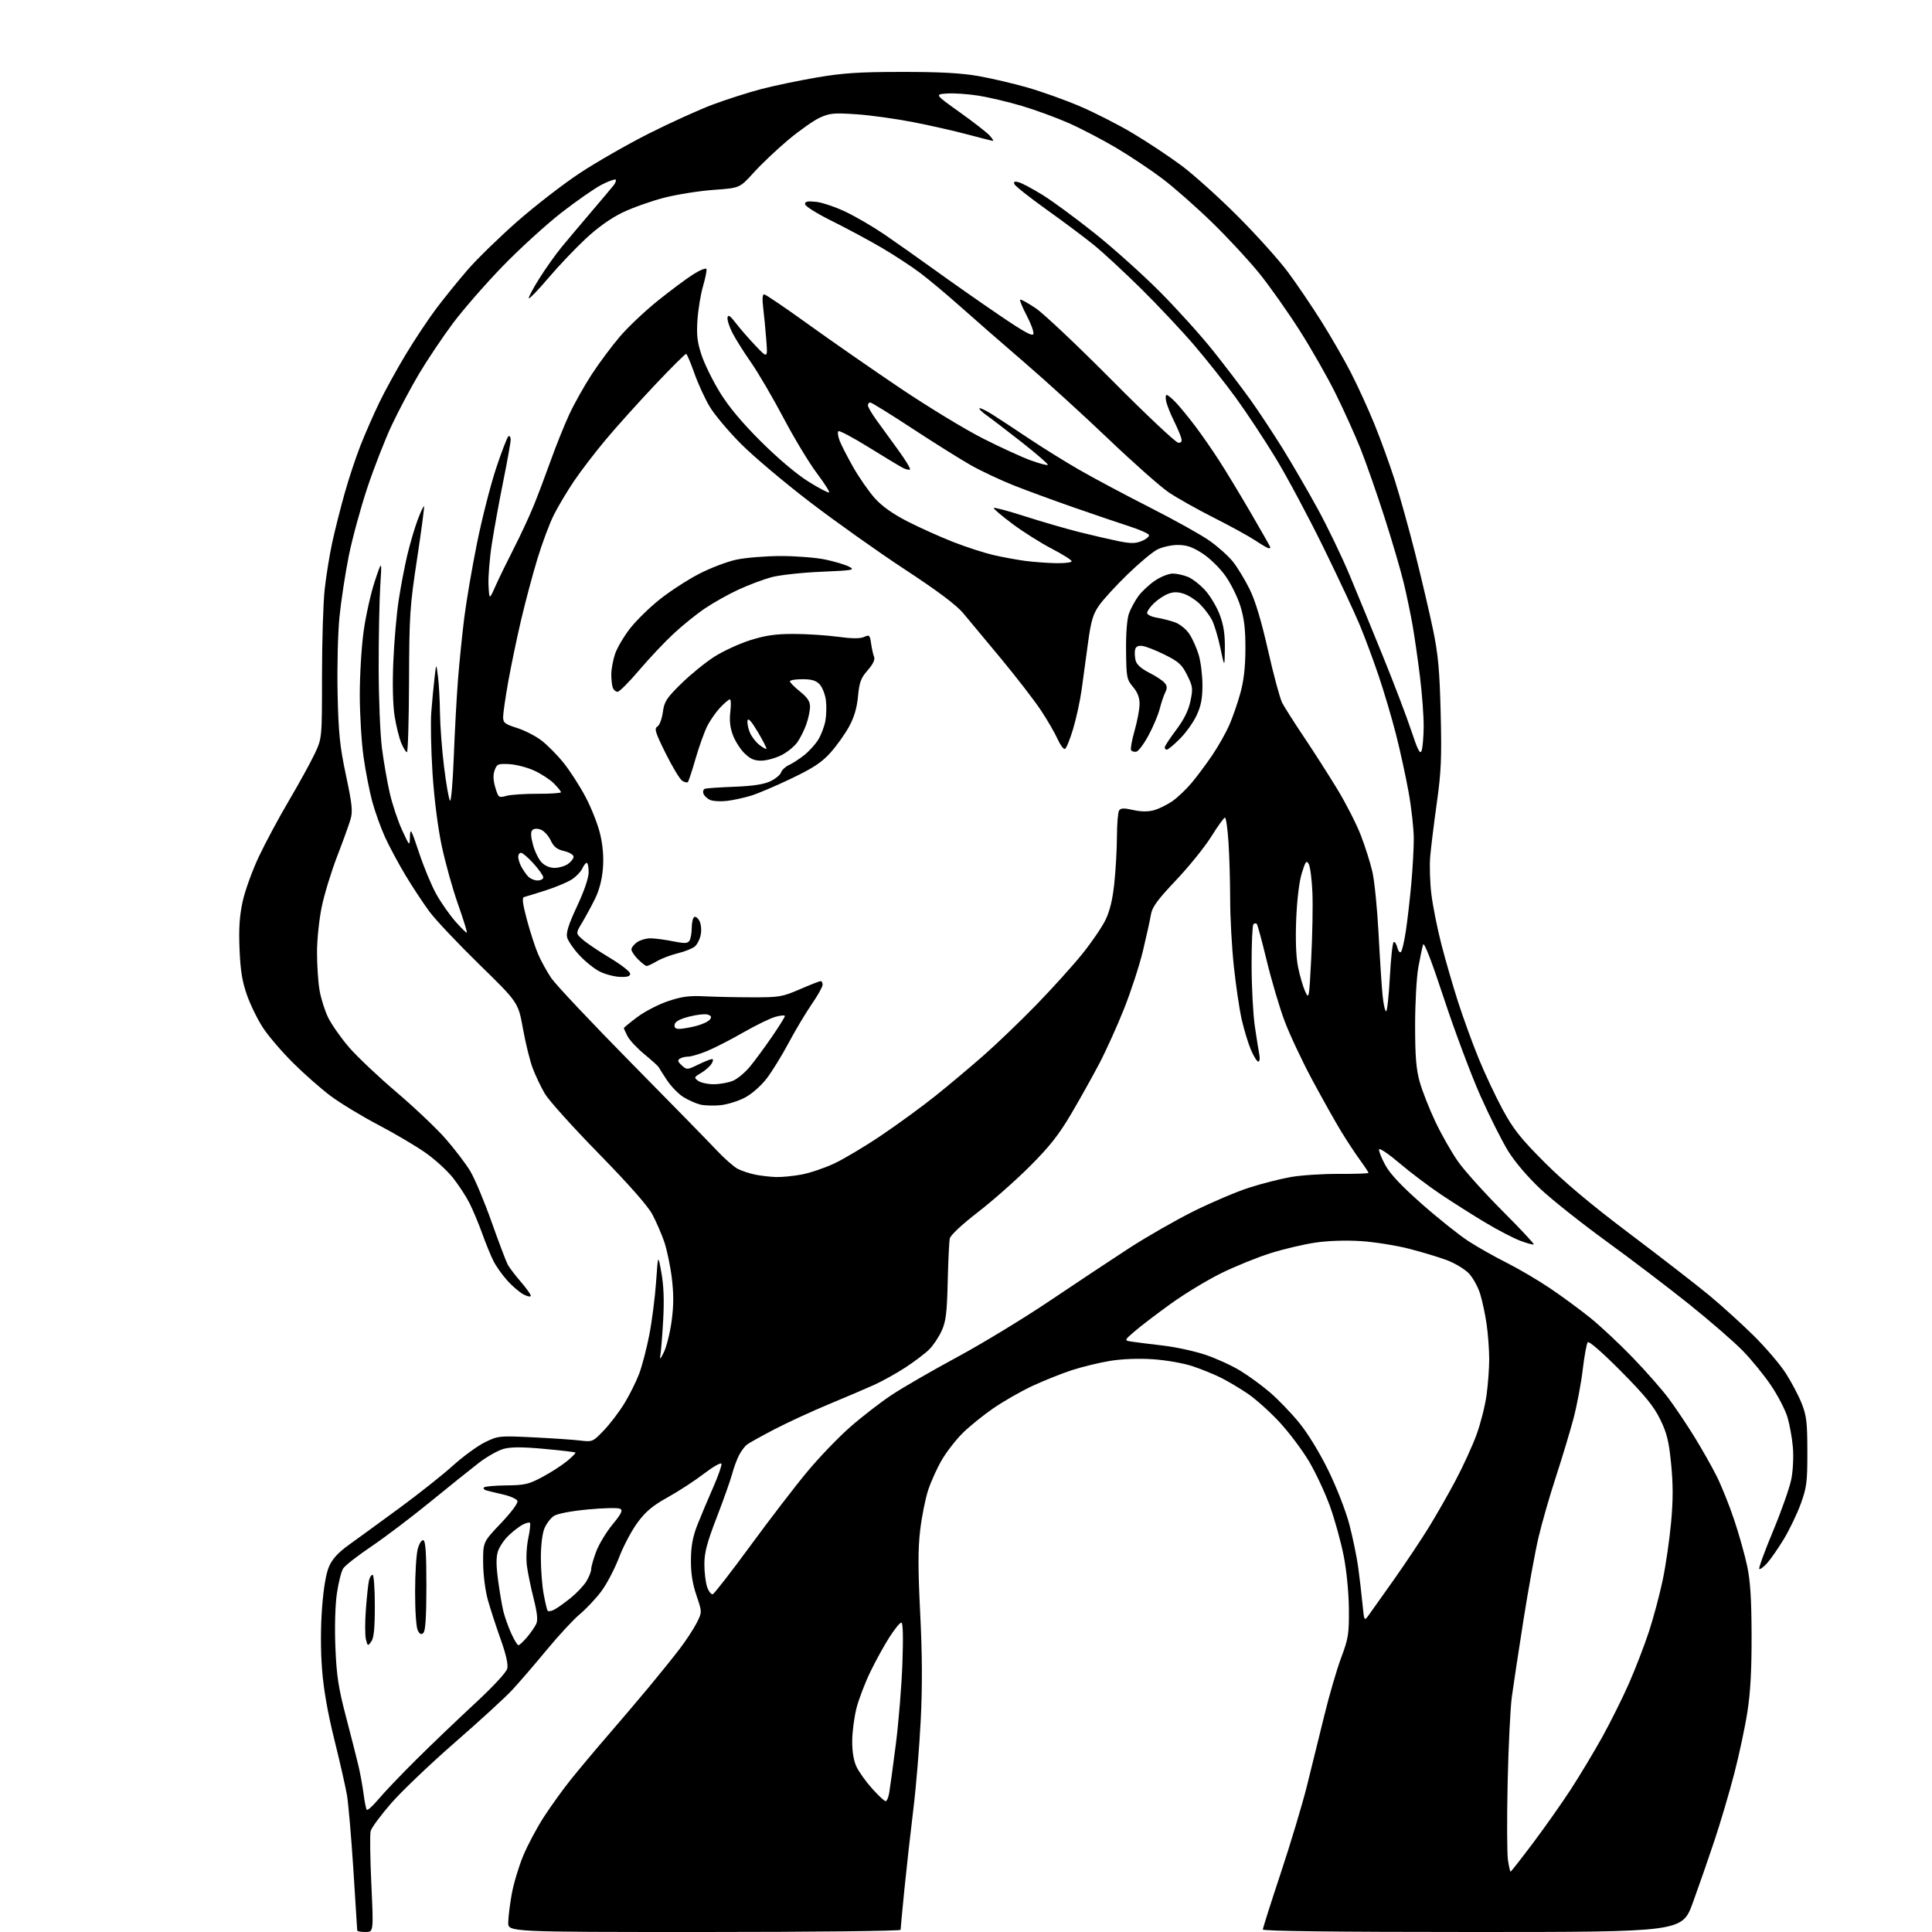 <?xml version="1.0" encoding="UTF-8" standalone="no"?>
<svg 
  version="1.1" 
  xmlns="http://www.w3.org/2000/svg" 
  xmlns:xlink="http://www.w3.org/1999/xlink" 
  xmlns:svg="http://www.w3.org/2000/svg"
  xmlns:rdf="http://www.w3.org/1999/02/22-rdf-syntax-ns#"
  xmlns:cc="http://creativecommons.org/ns#"
  xmlns:dc="http://purl.org/dc/elements/1.1/"
  viewBox="0 0 768 768"
  width="768"
  height="768"
>
<style>svg {background-color: white; }</style>"
<path stroke="none" fill="black" fill-rule="evenodd" d="M145.25,768.00C143.46,768.00 142.00,767.73 142.00,767.39C142.00,767.06 141.31,756.14 140.47,743.14C139.63,730.14 138.48,716.80 137.91,713.50C137.34,710.20 135.09,700.30 132.90,691.50C130.25,680.81 128.62,671.52 128.01,663.50C127.44,656.13 127.45,646.76 128.02,639.19C128.64,631.07 129.60,625.43 130.84,622.63C132.18,619.60 134.51,617.10 138.91,613.94C142.32,611.50 151.27,604.98 158.80,599.45C166.34,593.92 175.86,586.37 179.97,582.67C184.08,578.96 189.85,574.75 192.79,573.31C198.02,570.76 198.44,570.71 211.82,571.36C219.34,571.72 227.77,572.29 230.55,572.63C235.54,573.22 235.65,573.18 240.05,568.59C242.50,566.04 246.18,561.18 248.24,557.81C250.30,554.43 252.92,549.16 254.08,546.09C255.24,543.01 257.04,536.09 258.10,530.69C259.15,525.30 260.36,515.85 260.80,509.69C261.58,498.50 261.58,498.50 262.93,506.00C263.85,511.16 264.06,517.08 263.61,525.00C263.25,531.33 262.74,537.62 262.47,539.00C262.15,540.63 262.66,540.11 263.91,537.50C264.98,535.30 266.36,529.74 266.98,525.15C267.81,519.09 267.83,514.40 267.06,508.05C266.47,503.24 265.11,496.74 264.04,493.61C262.96,490.48 260.83,485.57 259.30,482.71C257.52,479.35 249.90,470.73 237.94,458.50C227.71,448.05 218.10,437.36 216.57,434.74C215.05,432.13 212.90,427.63 211.80,424.74C210.69,421.86 208.94,414.77 207.90,409.00C206.01,398.50 206.01,398.50 190.65,383.50C182.20,375.25 173.27,365.80 170.80,362.50C168.34,359.20 164.00,352.63 161.17,347.91C158.34,343.19 154.67,336.34 153.02,332.70C151.37,329.06 149.12,322.80 148.02,318.79C146.92,314.78 145.35,306.77 144.53,301.00C143.71,295.23 143.03,284.10 143.02,276.28C143.01,268.47 143.70,257.03 144.56,250.87C145.42,244.70 147.41,235.80 148.98,231.08C151.83,222.50 151.83,222.50 151.16,233.00C150.80,238.78 150.51,253.40 150.53,265.50C150.54,277.60 151.13,292.00 151.84,297.50C152.55,303.00 153.97,311.10 154.99,315.50C156.02,319.90 158.20,326.43 159.85,330.00C162.85,336.50 162.85,336.50 162.97,332.50C163.08,328.93 163.47,329.62 166.57,338.94C168.47,344.68 171.57,352.11 173.44,355.45C175.31,358.80 178.73,363.68 181.04,366.31C183.35,368.94 185.40,370.93 185.59,370.75C185.78,370.56 184.17,365.42 182.03,359.33C179.88,353.24 176.98,342.80 175.57,336.14C174.02,328.80 172.59,317.43 171.93,307.27C171.34,298.04 171.12,287.12 171.45,283.00C171.77,278.88 172.35,272.80 172.73,269.50C173.41,263.50 173.41,263.50 174.11,269.00C174.49,272.02 174.85,278.56 174.90,283.53C174.96,288.50 175.69,298.17 176.54,305.02C177.39,311.88 178.45,317.85 178.89,318.29C179.33,318.73 180.01,310.86 180.39,300.80C180.77,290.73 181.53,276.88 182.07,270.00C182.61,263.12 183.73,252.10 184.56,245.50C185.39,238.90 187.66,225.62 189.60,216.00C191.54,206.38 194.95,192.98 197.18,186.23C199.42,179.49 201.64,173.72 202.12,173.42C202.61,173.13 203.00,173.74 203.00,174.78C203.00,175.83 201.69,183.17 200.09,191.09C198.49,199.02 196.44,210.25 195.54,216.06C194.63,221.87 194.03,229.30 194.19,232.56C194.50,238.50 194.50,238.50 196.95,233.00C198.29,229.97 201.58,223.22 204.25,218.00C206.92,212.78 210.48,205.12 212.15,201.00C213.83,196.88 216.88,188.78 218.95,183.00C221.02,177.22 224.31,169.02 226.28,164.76C228.25,160.50 232.29,153.30 235.26,148.76C238.23,144.22 243.28,137.45 246.48,133.72C249.68,129.98 256.41,123.62 261.44,119.58C266.47,115.53 272.81,110.81 275.53,109.08C278.25,107.36 280.63,106.40 280.82,106.95C281.00,107.51 280.40,110.56 279.47,113.73C278.54,116.90 277.55,122.92 277.26,127.10C276.84,133.21 277.16,135.96 278.89,141.18C280.08,144.75 283.38,151.45 286.23,156.08C289.73,161.77 295.01,168.07 302.57,175.59C309.33,182.31 316.76,188.58 321.40,191.47C325.63,194.10 329.30,196.03 329.58,195.75C329.86,195.47 327.62,191.97 324.61,187.97C321.60,183.96 315.66,174.12 311.43,166.09C307.19,158.07 301.37,148.12 298.49,144.00C295.61,139.88 292.27,134.55 291.07,132.17C289.87,129.80 289.03,127.10 289.20,126.18C289.44,124.95 290.30,125.54 292.51,128.44C294.16,130.60 297.68,134.65 300.34,137.44C305.18,142.50 305.18,142.50 304.60,135.00C304.28,130.88 303.73,125.14 303.37,122.25C302.96,118.91 303.09,117.00 303.75,117.00C304.31,117.00 312.22,122.37 321.33,128.94C330.44,135.50 346.91,146.94 357.93,154.36C368.95,161.77 383.72,170.75 390.74,174.30C397.76,177.85 406.32,181.78 409.77,183.02C413.22,184.27 416.27,185.07 416.53,184.80C416.80,184.54 412.17,180.52 406.26,175.87C400.34,171.23 394.01,166.38 392.19,165.10C390.37,163.83 389.09,162.57 389.35,162.32C389.60,162.06 391.77,163.08 394.16,164.57C396.54,166.06 403.05,170.33 408.61,174.06C414.18,177.79 423.40,183.53 429.11,186.81C434.83,190.10 447.42,196.81 457.09,201.72C466.77,206.63 477.40,212.56 480.72,214.89C484.05,217.22 488.24,220.96 490.05,223.21C491.86,225.46 494.86,230.40 496.73,234.18C499.02,238.83 501.40,246.76 504.09,258.64C506.27,268.30 508.79,277.63 509.68,279.36C510.57,281.08 514.47,287.23 518.35,293.00C522.23,298.77 528.20,308.12 531.64,313.77C535.07,319.42 539.26,327.64 540.95,332.04C542.65,336.43 544.71,342.95 545.54,346.52C546.37,350.09 547.48,361.22 548.01,371.25C548.53,381.29 549.25,392.31 549.60,395.75C549.95,399.19 550.58,402.00 551.00,402.00C551.42,402.00 552.08,395.92 552.48,388.50C552.88,381.07 553.56,374.77 554.00,374.50C554.43,374.23 555.08,375.20 555.45,376.65C555.81,378.10 556.48,378.89 556.92,378.39C557.37,377.90 558.24,374.12 558.86,370.00C559.48,365.88 560.44,357.55 560.99,351.50C561.55,345.45 562.00,337.32 562.00,333.42C562.00,329.53 561.08,321.21 559.95,314.92C558.82,308.64 556.55,298.25 554.91,291.84C553.27,285.42 550.20,275.07 548.10,268.84C546.00,262.60 542.60,253.45 540.54,248.50C538.49,243.55 531.96,229.60 526.03,217.50C520.10,205.40 511.58,189.46 507.09,182.08C502.60,174.70 495.47,163.90 491.23,158.08C486.99,152.26 479.51,142.82 474.61,137.11C469.71,131.39 460.25,121.34 453.61,114.77C446.96,108.21 438.59,100.45 435.01,97.53C431.43,94.61 422.91,88.23 416.08,83.36C409.25,78.48 403.46,73.89 403.21,73.14C402.88,72.14 403.38,71.97 405.13,72.50C406.43,72.89 410.65,75.15 414.50,77.53C418.35,79.91 427.57,86.69 435.00,92.61C442.43,98.52 454.13,109.02 461.02,115.93C467.90,122.84 477.50,133.49 482.35,139.59C487.20,145.68 493.84,154.41 497.11,158.98C500.37,163.55 506.17,172.33 509.99,178.48C513.80,184.63 520.10,195.48 523.97,202.58C527.84,209.69 533.45,221.35 536.44,228.50C539.43,235.65 545.44,250.28 549.79,261.00C554.15,271.73 559.20,284.99 561.01,290.48C563.55,298.13 564.49,299.99 565.09,298.48C565.51,297.39 565.89,293.11 565.93,288.97C565.97,284.83 565.31,275.83 564.46,268.97C563.61,262.11 562.29,252.90 561.51,248.50C560.74,244.10 559.17,236.57 558.02,231.76C556.87,226.95 553.44,215.25 550.40,205.76C547.36,196.27 543.07,184.00 540.88,178.50C538.69,173.00 534.22,163.10 530.95,156.50C527.69,149.90 521.19,138.51 516.52,131.20C511.85,123.88 504.69,113.75 500.62,108.70C496.54,103.64 488.10,94.53 481.86,88.46C475.61,82.38 466.76,74.58 462.19,71.11C457.62,67.65 449.33,62.11 443.76,58.81C438.20,55.51 429.65,51.05 424.75,48.89C419.86,46.74 411.50,43.68 406.18,42.10C400.85,40.52 393.12,38.69 389.00,38.03C384.88,37.38 379.26,36.99 376.52,37.17C371.54,37.50 371.54,37.50 381.52,44.63C387.01,48.55 392.36,52.71 393.40,53.88C394.45,55.05 395.05,56.00 394.73,56.00C394.41,56.00 389.95,54.87 384.82,53.50C379.69,52.12 369.88,49.89 363.00,48.55C356.12,47.21 345.97,45.80 340.44,45.43C331.58,44.82 329.84,44.98 325.94,46.75C323.50,47.85 317.82,51.85 313.31,55.63C308.81,59.41 302.64,65.25 299.60,68.62C294.07,74.74 294.07,74.74 283.78,75.47C278.13,75.87 269.31,77.26 264.20,78.55C259.08,79.85 251.60,82.50 247.57,84.43C242.78,86.74 237.65,90.38 232.74,94.97C228.61,98.82 221.97,105.82 217.98,110.52C213.99,115.22 210.51,118.84 210.24,118.57C209.97,118.30 211.81,114.80 214.33,110.79C216.85,106.78 220.84,101.15 223.20,98.28C225.57,95.41 230.88,89.11 235.00,84.27C239.12,79.43 243.13,74.68 243.89,73.71C244.66,72.74 245.04,71.71 244.74,71.41C244.44,71.11 241.98,71.99 239.27,73.36C236.56,74.74 229.34,79.75 223.22,84.50C217.11,89.26 206.57,98.86 199.80,105.85C193.04,112.83 184.17,123.00 180.09,128.44C176.02,133.89 169.98,142.88 166.68,148.42C163.38,153.96 158.46,163.22 155.75,168.98C153.04,174.74 148.65,185.99 145.99,193.98C143.34,201.97 140.03,214.12 138.64,221.00C137.26,227.88 135.60,238.76 134.95,245.20C134.30,251.75 133.97,265.18 134.20,275.70C134.56,291.58 135.08,296.63 137.53,308.20C139.98,319.72 140.27,322.50 139.34,325.70C138.73,327.79 136.33,334.45 133.99,340.50C131.66,346.55 128.91,355.55 127.89,360.50C126.86,365.45 126.02,373.55 126.02,378.50C126.01,383.45 126.45,390.18 126.99,393.45C127.52,396.72 129.08,401.68 130.44,404.48C131.81,407.27 135.53,412.58 138.71,416.28C141.90,419.98 150.35,427.98 157.50,434.06C164.65,440.14 173.45,448.48 177.06,452.59C180.67,456.71 185.08,462.49 186.87,465.43C188.66,468.38 192.49,477.48 195.38,485.65C198.28,493.82 201.18,501.49 201.83,502.70C202.48,503.91 204.81,506.97 207.01,509.51C209.20,512.05 211.00,514.56 211.00,515.09C211.00,515.62 209.73,515.39 208.17,514.59C206.62,513.79 203.72,511.32 201.72,509.11C199.72,506.90 197.22,503.38 196.17,501.30C195.11,499.21 193.08,494.25 191.66,490.28C190.23,486.31 187.96,480.89 186.61,478.22C185.26,475.56 182.32,471.06 180.07,468.21C177.83,465.37 172.90,460.87 169.12,458.22C165.35,455.57 156.88,450.57 150.30,447.12C143.72,443.66 135.23,438.50 131.43,435.66C127.63,432.82 120.90,426.90 116.48,422.50C112.06,418.10 106.70,411.85 104.57,408.60C102.44,405.36 99.57,399.51 98.19,395.60C96.28,390.20 95.57,385.83 95.22,377.35C94.88,369.12 95.20,364.14 96.46,358.35C97.40,354.03 100.31,345.98 102.93,340.46C105.54,334.93 110.93,324.90 114.90,318.17C118.87,311.44 123.44,303.13 125.06,299.71C128.00,293.50 128.00,293.50 128.00,268.71C128.00,255.08 128.48,239.55 129.07,234.21C129.66,228.87 131.02,220.45 132.10,215.50C133.19,210.55 135.40,201.78 137.03,196.00C138.65,190.22 141.49,181.68 143.33,177.00C145.18,172.32 148.53,164.68 150.79,160.00C153.04,155.32 157.80,146.68 161.36,140.79C164.91,134.90 170.34,126.75 173.41,122.67C176.48,118.59 182.05,111.71 185.79,107.37C189.53,103.04 198.40,94.39 205.50,88.14C212.61,81.89 223.81,73.22 230.40,68.86C236.99,64.50 249.38,57.40 257.94,53.08C266.50,48.77 277.92,43.59 283.32,41.57C288.72,39.56 297.27,36.82 302.32,35.48C307.37,34.15 317.35,32.05 324.50,30.83C335.08,29.02 341.42,28.60 358.50,28.59C373.78,28.58 382.09,29.03 389.00,30.25C394.23,31.17 403.02,33.23 408.53,34.82C414.05,36.41 423.33,39.72 429.14,42.19C434.95,44.65 444.46,49.50 450.27,52.96C456.08,56.42 464.81,62.21 469.67,65.83C474.52,69.45 484.59,78.51 492.03,85.96C499.47,93.41 508.46,103.41 512.00,108.19C515.54,112.96 521.49,121.74 525.23,127.69C528.97,133.63 534.24,142.78 536.94,148.01C539.64,153.25 543.86,162.47 546.32,168.51C548.78,174.56 552.42,184.59 554.42,190.81C556.42,197.04 560.11,210.30 562.63,220.29C565.14,230.28 568.32,243.87 569.69,250.48C571.70,260.21 572.27,266.49 572.69,283.50C573.13,301.18 572.89,306.79 571.18,319.00C570.06,326.98 568.88,336.54 568.55,340.25C568.21,343.96 568.42,350.86 569.01,355.58C569.60,360.30 571.38,369.22 572.98,375.41C574.57,381.59 577.53,391.79 579.54,398.08C581.56,404.36 585.22,414.45 587.68,420.50C590.14,426.55 594.47,435.77 597.30,441.00C601.58,448.89 604.40,452.45 613.97,462.05C621.87,469.96 632.58,478.93 647.99,490.55C660.36,499.87 674.54,510.86 679.49,514.96C684.45,519.07 692.38,526.27 697.13,530.96C701.88,535.66 707.60,542.36 709.85,545.85C712.10,549.35 714.95,554.75 716.18,557.85C718.12,562.72 718.44,565.37 718.45,577.00C718.47,589.14 718.20,591.24 715.82,597.81C714.36,601.82 711.33,608.12 709.10,611.81C706.87,615.49 703.88,619.79 702.47,621.37C701.05,622.94 699.64,623.98 699.33,623.67C699.02,623.36 701.50,616.57 704.83,608.59C708.16,600.60 711.42,591.33 712.08,587.98C712.76,584.55 713.02,578.98 712.69,575.20C712.37,571.51 711.39,566.16 710.53,563.30C709.66,560.43 706.75,554.81 704.05,550.80C701.36,546.78 696.31,540.58 692.82,537.00C689.34,533.42 679.74,525.09 671.50,518.48C663.25,511.87 648.46,500.62 638.63,493.48C628.80,486.34 617.01,476.99 612.42,472.69C607.47,468.07 602.25,461.96 599.59,457.69C597.13,453.74 592.11,443.75 588.44,435.50C584.78,427.25 578.29,409.93 574.03,397.02C568.94,381.60 566.08,374.21 565.68,375.52C565.36,376.61 564.51,380.65 563.81,384.50C563.11,388.35 562.53,398.70 562.53,407.50C562.53,419.90 562.93,424.96 564.34,430.00C565.33,433.57 568.13,440.71 570.56,445.85C572.98,450.99 577.09,458.19 579.68,461.85C582.28,465.51 590.18,474.29 597.25,481.36C604.32,488.44 609.91,494.42 609.68,494.66C609.44,494.89 607.00,494.23 604.25,493.19C601.51,492.14 595.26,488.89 590.38,485.96C585.50,483.03 577.62,478.04 572.87,474.87C568.12,471.70 560.71,466.11 556.41,462.45C552.10,458.79 548.41,456.28 548.21,456.87C548.01,457.47 549.11,460.27 550.65,463.09C552.60,466.68 557.03,471.40 565.32,478.70C571.85,484.46 580.19,491.10 583.85,493.46C587.51,495.82 594.31,499.66 598.97,501.99C603.63,504.33 611.31,508.85 616.05,512.03C620.79,515.22 628.01,520.52 632.08,523.80C636.16,527.09 643.78,534.21 649.01,539.64C654.25,545.06 660.66,552.36 663.27,555.85C665.88,559.35 670.44,566.14 673.41,570.94C676.38,575.74 680.39,582.81 682.32,586.65C684.26,590.49 687.41,598.33 689.33,604.07C691.25,609.81 693.59,618.10 694.52,622.50C695.78,628.40 696.24,635.62 696.28,650.00C696.32,663.73 695.83,672.75 694.62,680.50C693.68,686.55 691.33,697.58 689.40,705.00C687.48,712.42 683.94,724.40 681.54,731.60C679.14,738.81 675.26,749.95 672.93,756.35C668.67,768.00 668.67,768.00 585.34,768.00C531.17,768.00 502.00,767.65 502.00,767.01C502.00,766.47 505.18,756.46 509.06,744.76C512.95,733.07 517.65,717.42 519.51,710.00C521.37,702.58 524.48,689.98 526.42,682.00C528.36,674.02 531.38,663.67 533.12,659.00C536.02,651.24 536.29,649.54 536.20,639.50C536.14,633.05 535.29,624.36 534.14,618.50C533.06,613.00 530.62,604.15 528.71,598.84C526.81,593.53 523.05,585.48 520.37,580.95C517.69,576.42 512.38,569.37 508.58,565.28C504.77,561.18 499.14,556.14 496.08,554.06C493.01,551.98 488.24,549.13 485.48,547.74C482.72,546.34 477.54,544.24 473.98,543.06C470.42,541.89 463.36,540.65 458.31,540.32C452.70,539.94 446.11,540.19 441.37,540.96C437.11,541.64 430.22,543.32 426.06,544.67C421.90,546.03 414.80,548.88 410.27,550.99C405.75,553.11 398.75,557.13 394.71,559.92C390.68,562.70 385.23,567.13 382.61,569.74C379.98,572.36 376.30,577.10 374.43,580.28C372.56,583.46 370.11,588.86 368.98,592.28C367.85,595.70 366.41,602.90 365.78,608.28C364.90,615.70 364.91,623.70 365.79,641.28C366.61,657.53 366.68,670.32 366.00,683.87C365.47,694.52 364.15,710.49 363.05,719.37C361.96,728.24 360.38,742.43 359.53,750.89C358.69,759.35 358.00,766.67 358.00,767.14C358.00,767.61 322.90,768.00 280.00,768.00C202.00,768.00 202.00,768.00 202.03,764.25C202.05,762.19 202.67,757.11 203.41,752.97C204.15,748.84 206.21,741.95 207.99,737.68C209.77,733.41 213.47,726.45 216.23,722.21C218.98,717.97 223.75,711.35 226.83,707.50C229.91,703.65 236.51,695.77 241.50,690.00C246.50,684.23 253.95,675.45 258.07,670.50C262.19,665.55 267.62,658.80 270.14,655.50C272.66,652.20 275.71,647.55 276.92,645.18C279.11,640.85 279.11,640.85 276.85,634.18C275.25,629.45 274.61,625.31 274.66,620.00C274.71,614.43 275.39,610.83 277.29,606.00C278.71,602.42 281.50,595.78 283.51,591.23C285.51,586.68 286.99,582.47 286.79,581.87C286.59,581.26 283.46,583.04 279.84,585.81C276.23,588.58 269.76,592.80 265.47,595.18C259.44,598.52 256.72,600.80 253.43,605.23C251.10,608.38 247.77,614.68 246.04,619.22C244.30,623.76 241.12,629.81 238.96,632.67C236.80,635.54 232.97,639.59 230.46,641.69C227.94,643.78 221.98,650.23 217.21,656.00C212.44,661.77 206.28,668.92 203.52,671.88C200.76,674.84 190.53,684.21 180.79,692.69C171.05,701.18 159.68,712.04 155.51,716.81C151.35,721.59 147.67,726.56 147.34,727.86C147.00,729.15 147.13,738.72 147.62,749.11C148.50,768.00 148.50,768.00 145.25,768.00zM600.48,744.00C600.68,744.00 604.65,738.94 609.30,732.75C613.96,726.56 620.70,717.00 624.29,711.50C627.87,706.00 633.53,696.59 636.87,690.59C640.20,684.59 645.02,674.91 647.58,669.09C650.13,663.27 653.70,654.00 655.51,648.50C657.31,643.00 659.77,633.77 660.97,628.00C662.18,622.23 663.66,611.99 664.28,605.27C665.10,596.33 665.10,590.04 664.30,581.95C663.40,572.81 662.63,569.69 659.93,564.18C657.39,558.99 653.91,554.73 644.33,545.05C637.11,537.77 631.65,533.00 631.16,533.55C630.71,534.07 629.80,539.04 629.14,544.60C628.48,550.15 626.81,558.93 625.43,564.10C624.05,569.27 620.91,579.69 618.44,587.26C615.97,594.82 612.87,605.62 611.55,611.26C610.23,616.89 607.55,631.62 605.60,644.00C603.66,656.38 601.57,670.10 600.98,674.50C600.38,678.90 599.63,694.26 599.31,708.63C599.00,723.00 599.05,736.84 599.43,739.38C599.81,741.92 600.28,744.00 600.48,744.00zM150.31,715.37C152.54,712.69 159.34,705.55 165.44,699.50C171.53,693.45 182.03,683.41 188.76,677.18C195.97,670.51 201.26,664.81 201.64,663.31C202.06,661.63 201.17,657.66 199.01,651.63C197.22,646.61 194.93,639.58 193.93,636.00C192.89,632.26 192.09,626.00 192.06,621.25C192.00,613.01 192.00,613.01 199.11,605.52C203.34,601.07 206.01,597.46 205.69,596.63C205.39,595.86 202.76,594.70 199.83,594.04C196.90,593.38 193.87,592.64 193.11,592.40C192.34,592.15 192.03,591.64 192.41,591.25C192.80,590.87 196.80,590.52 201.31,590.47C208.55,590.40 210.21,590.01 215.58,587.14C218.93,585.36 223.34,582.52 225.39,580.83C227.43,579.15 228.94,577.61 228.74,577.41C228.54,577.21 222.96,576.55 216.33,575.95C207.62,575.15 203.15,575.15 200.23,575.94C198.00,576.54 193.55,579.05 190.34,581.52C187.13,583.99 178.43,590.97 171.00,597.04C163.57,603.11 153.07,611.06 147.66,614.71C142.25,618.35 137.20,622.30 136.43,623.47C135.66,624.64 134.53,629.17 133.90,633.55C133.23,638.23 133.00,647.04 133.33,655.00C133.79,666.15 134.52,670.93 137.55,682.50C139.57,690.20 141.80,698.98 142.51,702.00C143.22,705.02 144.12,709.98 144.51,713.00C144.91,716.02 145.46,718.89 145.75,719.37C146.03,719.84 148.08,718.04 150.31,715.37zM352.05,716.00C352.52,716.00 353.16,714.54 353.47,712.75C353.78,710.96 354.96,702.30 356.09,693.50C357.22,684.70 358.40,670.19 358.72,661.25C359.09,650.68 358.95,645.00 358.29,645.00C357.74,645.00 355.63,647.59 353.60,650.75C351.56,653.91 348.15,660.10 346.02,664.50C343.88,668.90 341.38,675.42 340.47,679.00C339.56,682.58 338.79,688.45 338.77,692.06C338.74,696.34 339.34,699.91 340.49,702.35C341.47,704.40 344.27,708.31 346.73,711.04C349.18,713.77 351.57,716.00 352.05,716.00zM147.58,652.56C146.22,654.42 146.14,654.39 145.46,651.69C145.07,650.14 145.06,644.74 145.45,639.69C145.83,634.63 146.38,629.49 146.68,628.25C146.97,627.01 147.62,626.00 148.11,626.00C148.60,626.00 149.00,631.54 149.00,638.31C149.00,647.36 148.62,651.13 147.58,652.56zM206.08,654.00C206.49,654.00 208.04,652.55 209.53,650.78C211.03,649.00 212.67,646.62 213.19,645.47C213.86,644.01 213.54,641.03 212.13,635.45C211.02,631.08 209.81,625.21 209.45,622.42C209.07,619.55 209.31,614.84 209.98,611.59C210.64,608.43 210.95,605.62 210.67,605.34C210.40,605.06 209.12,605.38 207.84,606.04C206.55,606.70 204.05,608.62 202.27,610.30C200.49,611.98 198.55,614.82 197.96,616.61C197.19,618.95 197.20,622.22 198.00,628.19C198.61,632.76 199.55,638.30 200.09,640.50C200.62,642.70 202.03,646.64 203.20,649.25C204.38,651.86 205.67,654.00 206.08,654.00zM168.34,649.06C167.47,649.93 166.92,649.72 166.09,648.17C165.46,646.99 165.00,640.54 165.01,632.82C165.01,625.49 165.49,617.78 166.07,615.69C166.67,613.52 167.64,612.05 168.31,612.27C169.17,612.56 169.50,617.59 169.50,630.29C169.50,642.30 169.13,648.27 168.34,649.06zM544.11,642.00C545.11,640.62 549.59,634.33 554.05,628.00C558.52,621.67 564.68,612.45 567.75,607.50C570.81,602.55 575.74,593.93 578.69,588.35C581.65,582.77 585.36,574.64 586.95,570.29C588.54,565.94 590.33,558.89 590.92,554.62C591.51,550.35 591.99,543.85 591.98,540.18C591.97,536.50 591.52,530.35 590.97,526.50C590.43,522.65 589.26,517.17 588.38,514.32C587.49,511.48 585.44,507.78 583.81,506.12C582.18,504.45 578.29,502.12 575.17,500.94C572.05,499.76 565.27,497.72 560.10,496.39C554.94,495.07 546.35,493.71 541.02,493.36C535.11,492.97 528.05,493.20 522.92,493.95C518.29,494.62 510.23,496.53 505.00,498.18C499.77,499.83 491.00,503.39 485.50,506.09C480.00,508.79 470.97,514.26 465.43,518.25C459.89,522.24 453.43,527.16 451.08,529.19C446.79,532.87 446.79,532.87 450.15,533.36C451.99,533.63 457.55,534.33 462.50,534.91C467.45,535.49 474.96,537.13 479.18,538.55C483.40,539.97 489.59,542.79 492.93,544.82C496.27,546.84 501.63,550.75 504.83,553.50C508.03,556.25 513.24,561.65 516.39,565.50C519.83,569.69 524.50,577.32 528.02,584.50C531.35,591.30 534.98,600.61 536.39,606.00C537.76,611.23 539.34,618.88 539.90,623.00C540.46,627.12 541.23,633.65 541.60,637.50C542.29,644.50 542.29,644.50 544.11,642.00zM220.31,639.87C221.51,639.25 224.46,637.15 226.86,635.21C229.26,633.27 232.07,630.29 233.11,628.59C234.14,626.89 234.99,624.73 235.00,623.79C235.00,622.85 235.89,619.70 236.98,616.79C238.08,613.88 240.99,609.04 243.47,606.03C247.02,601.71 247.66,600.39 246.53,599.76C245.74,599.31 240.02,599.43 233.81,600.02C226.99,600.66 221.60,601.69 220.18,602.62C218.89,603.46 217.20,605.68 216.42,607.55C215.58,609.55 215.00,614.34 215.00,619.28C215.00,623.88 215.49,630.30 216.10,633.57C216.70,636.83 217.40,639.84 217.66,640.25C217.91,640.67 219.11,640.49 220.31,639.87zM283.34,633.72C283.95,633.52 290.68,624.83 298.31,614.43C305.94,604.02 316.07,590.81 320.84,585.09C325.60,579.36 333.30,571.34 337.95,567.27C342.60,563.19 350.02,557.45 354.45,554.51C358.88,551.57 370.60,544.80 380.50,539.46C390.40,534.12 406.94,524.07 417.26,517.12C427.58,510.18 441.75,500.77 448.76,496.22C455.77,491.67 467.35,485.04 474.50,481.48C481.65,477.93 491.55,473.72 496.50,472.13C501.45,470.54 508.88,468.64 513.00,467.91C517.12,467.17 525.79,466.60 532.25,466.64C538.71,466.67 544.00,466.49 544.00,466.24C544.00,465.98 542.48,463.68 540.62,461.13C538.76,458.59 535.37,453.43 533.08,449.67C530.79,445.91 525.62,436.68 521.58,429.17C517.54,421.65 512.59,411.08 510.57,405.68C508.56,400.27 505.39,389.54 503.53,381.83C501.67,374.12 499.89,367.55 499.57,367.24C499.26,366.92 498.66,367.01 498.25,367.42C497.84,367.84 497.51,375.22 497.53,383.84C497.55,392.45 498.13,403.32 498.82,408.00C499.50,412.68 500.31,417.74 500.61,419.25C500.91,420.76 500.73,422.00 500.20,422.00C499.68,422.00 498.34,419.86 497.23,417.25C496.13,414.64 494.48,409.17 493.56,405.10C492.65,401.03 491.26,391.58 490.47,384.10C489.67,376.62 489.01,364.65 489.01,357.50C489.00,350.35 488.70,340.11 488.34,334.75C487.99,329.39 487.36,325.00 486.95,325.00C486.54,325.00 484.10,328.38 481.52,332.52C478.95,336.65 472.63,344.48 467.48,349.91C459.99,357.83 458.00,360.56 457.49,363.65C457.14,365.77 455.72,372.23 454.33,378.00C452.94,383.77 449.57,394.12 446.83,401.00C444.10,407.88 439.66,417.69 436.97,422.82C434.28,427.94 429.25,436.94 425.79,442.82C420.91,451.10 417.23,455.77 409.37,463.63C403.80,469.20 394.46,477.45 388.62,481.95C382.30,486.83 377.82,491.03 377.55,492.33C377.30,493.52 376.93,501.25 376.73,509.50C376.43,521.93 376.02,525.27 374.33,529.00C373.21,531.48 370.99,534.81 369.40,536.40C367.80,538.00 363.54,541.23 359.93,543.59C356.31,545.94 350.68,549.07 347.43,550.54C344.17,552.01 336.10,555.45 329.50,558.19C322.90,560.93 313.23,565.39 308.00,568.10C302.77,570.82 297.78,573.59 296.90,574.27C296.03,574.95 294.61,576.85 293.76,578.50C292.91,580.15 291.67,583.52 291.01,586.00C290.35,588.48 287.60,596.22 284.90,603.22C281.03,613.27 280.00,617.17 280.00,621.82C280.00,625.05 280.50,629.14 281.11,630.90C281.73,632.65 282.73,633.92 283.34,633.72zM308.57,467.89C310.80,467.95 315.30,467.51 318.57,466.91C321.83,466.31 327.65,464.36 331.50,462.57C335.35,460.78 343.90,455.68 350.50,451.22C357.10,446.76 366.72,439.74 371.88,435.60C377.05,431.47 385.62,424.27 390.94,419.60C396.26,414.93 405.77,405.80 412.07,399.31C418.37,392.81 426.53,383.78 430.20,379.23C433.87,374.68 438.02,368.60 439.43,365.73C441.19,362.10 442.28,357.59 442.97,351.00C443.52,345.77 443.98,337.45 444.00,332.50C444.02,327.55 444.40,322.92 444.85,322.21C445.49,321.20 446.71,321.15 450.42,321.98C453.60,322.70 456.34,322.72 458.72,322.07C460.67,321.53 463.96,319.91 466.03,318.48C468.10,317.04 471.56,313.76 473.72,311.18C475.87,308.61 479.56,303.65 481.91,300.17C484.26,296.70 487.27,291.38 488.60,288.37C489.93,285.36 491.92,279.65 493.02,275.69C494.42,270.68 495.04,265.32 495.07,258.00C495.10,250.16 494.59,245.84 493.07,240.94C491.95,237.33 489.24,231.87 487.05,228.82C484.82,225.70 480.80,221.79 477.90,219.94C473.93,217.39 471.65,216.62 468.11,216.63C465.58,216.64 461.93,217.47 460.00,218.47C458.07,219.47 452.74,223.93 448.15,228.39C443.55,232.85 438.48,238.40 436.87,240.72C434.46,244.20 433.68,246.85 432.48,255.72C431.67,261.65 430.54,269.97 429.96,274.21C429.38,278.45 427.87,285.40 426.61,289.66C425.34,293.91 423.86,297.55 423.32,297.73C422.77,297.91 421.47,296.14 420.41,293.79C419.36,291.44 416.42,286.36 413.88,282.51C411.34,278.65 404.23,269.43 398.08,262.00C391.92,254.57 385.06,246.34 382.84,243.69C380.10,240.44 372.60,234.82 359.64,226.32C349.11,219.41 332.19,207.40 322.03,199.63C311.87,191.86 299.49,181.42 294.53,176.43C289.56,171.44 283.96,164.76 282.07,161.58C280.19,158.41 277.46,152.45 276.01,148.34C274.56,144.23 273.10,140.79 272.76,140.68C272.43,140.58 266.84,146.14 260.33,153.04C253.82,159.93 245.03,169.71 240.79,174.77C236.55,179.84 230.87,187.24 228.18,191.24C225.48,195.23 221.88,201.27 220.17,204.66C218.46,208.05 215.50,215.97 213.60,222.25C211.69,228.54 208.77,239.49 207.11,246.59C205.45,253.69 203.17,264.64 202.04,270.92C200.92,277.21 200.00,283.54 200.00,284.99C200.00,287.32 200.66,287.84 205.48,289.36C208.50,290.31 212.88,292.55 215.22,294.34C217.57,296.13 221.51,300.11 223.99,303.19C226.47,306.26 230.40,312.35 232.72,316.71C235.04,321.06 237.68,327.75 238.57,331.57C239.67,336.21 240.02,340.74 239.66,345.29C239.30,349.67 238.19,353.93 236.53,357.29C235.11,360.16 232.80,364.42 231.39,366.77C228.83,371.03 228.83,371.03 231.68,373.53C233.25,374.91 238.12,378.19 242.51,380.82C246.91,383.46 250.50,386.26 250.50,387.06C250.50,388.11 249.38,388.45 246.35,388.32C244.06,388.22 240.44,387.25 238.30,386.15C236.16,385.06 232.53,382.13 230.24,379.64C227.94,377.15 225.78,373.98 225.43,372.59C224.97,370.76 226.07,367.35 229.40,360.22C232.26,354.11 234.00,348.98 234.00,346.69C234.00,344.66 233.66,343.00 233.24,343.00C232.82,343.00 232.03,344.00 231.49,345.23C230.94,346.45 229.11,348.38 227.42,349.51C225.73,350.64 221.00,352.64 216.92,353.94C212.84,355.24 208.96,356.44 208.31,356.60C207.45,356.81 207.77,359.34 209.48,365.70C210.78,370.54 212.77,376.66 213.91,379.30C215.04,381.94 217.39,386.21 219.13,388.80C220.88,391.38 235.17,406.55 250.90,422.51C266.63,438.46 281.96,454.14 284.96,457.34C287.96,460.54 291.71,463.83 293.28,464.65C294.86,465.46 298.03,466.50 300.33,466.96C302.62,467.41 306.33,467.83 308.57,467.89zM286.50,439.32C283.75,439.61 280.09,439.50 278.36,439.08C276.63,438.65 273.62,437.31 271.68,436.11C269.73,434.91 266.78,431.87 265.12,429.37C263.46,426.86 261.97,424.52 261.80,424.16C261.64,423.80 259.12,421.53 256.21,419.12C253.30,416.72 250.26,413.48 249.46,411.92C248.66,410.37 248.00,408.92 248.00,408.69C248.00,408.47 250.42,406.48 253.38,404.27C256.34,402.05 261.85,399.21 265.63,397.95C271.04,396.14 274.09,395.74 280.00,396.05C284.12,396.26 292.68,396.44 299.00,396.45C309.78,396.47 310.97,396.27 317.98,393.24C322.10,391.46 325.81,390.00 326.23,390.00C326.65,390.00 327.00,390.65 327.00,391.45C327.00,392.25 325.05,395.74 322.66,399.20C320.28,402.67 316.16,409.55 313.53,414.50C310.89,419.45 306.99,425.79 304.87,428.59C302.64,431.52 298.99,434.76 296.25,436.24C293.64,437.64 289.25,439.03 286.50,439.32zM283.72,431.00C286.11,431.00 289.55,430.38 291.37,429.62C293.18,428.86 296.27,426.27 298.23,423.87C300.19,421.47 304.09,416.16 306.90,412.07C309.70,407.99 312.00,404.31 312.00,403.90C312.00,403.49 310.31,403.63 308.25,404.20C306.19,404.76 300.45,407.56 295.50,410.40C290.55,413.24 284.08,416.57 281.12,417.78C278.16,419.00 274.78,420.01 273.62,420.02C272.45,420.02 270.93,420.39 270.23,420.84C269.26,421.46 269.44,422.09 271.01,423.51C273.02,425.32 273.17,425.32 277.56,423.18C280.03,421.98 282.50,421.00 283.04,421.00C283.61,421.00 283.53,421.78 282.84,422.88C282.19,423.92 280.32,425.56 278.68,426.53C275.85,428.20 275.79,428.37 277.53,429.65C278.55,430.39 281.34,431.00 283.72,431.00zM269.98,409.00C271.16,409.00 274.10,408.50 276.53,407.89C278.95,407.28 281.45,406.16 282.08,405.40C282.97,404.33 282.83,403.87 281.46,403.35C280.48,402.97 277.17,403.30 274.10,404.08C270.29,405.05 268.41,406.06 268.18,407.25C267.95,408.47 268.50,409.00 269.98,409.00zM521.23,381.00C521.70,371.93 521.92,360.20 521.71,354.95C521.50,349.70 520.84,344.55 520.26,343.50C519.34,341.85 518.97,342.32 517.50,347.05C516.47,350.35 515.59,357.52 515.27,365.24C514.93,373.41 515.18,380.22 515.96,384.24C516.64,387.68 517.91,392.07 518.78,394.00C520.34,397.43 520.39,397.19 521.23,381.00zM257.08,384.00C256.64,384.00 255.09,382.81 253.64,381.36C252.19,379.91 251.00,378.14 251.00,377.42C251.00,376.70 252.00,375.41 253.22,374.56C254.44,373.70 256.84,373.00 258.56,373.00C260.27,373.00 264.26,373.52 267.43,374.16C272.21,375.12 273.34,375.07 274.08,373.91C274.57,373.13 274.98,370.84 274.98,368.81C274.99,366.78 275.43,364.85 275.95,364.53C276.47,364.21 277.41,364.90 278.04,366.08C278.67,367.25 278.91,369.68 278.57,371.47C278.24,373.26 277.18,375.40 276.23,376.22C275.28,377.04 272.25,378.26 269.50,378.92C266.75,379.59 263.01,381.00 261.19,382.06C259.37,383.13 257.52,384.00 257.08,384.00zM213.65,350.00C214.94,350.00 215.98,349.44 215.96,348.75C215.94,348.06 214.19,345.59 212.07,343.25C209.96,340.91 207.73,339.00 207.11,339.00C206.50,339.00 206.00,339.70 206.00,340.57C206.00,341.43 206.51,343.11 207.13,344.32C207.75,345.52 208.94,347.29 209.78,348.25C210.62,349.21 212.37,350.00 213.65,350.00zM220.45,345.00C222.16,345.00 224.56,344.30 225.78,343.44C227.00,342.59 228.00,341.28 228.00,340.54C228.00,339.80 226.31,338.80 224.25,338.31C221.38,337.64 220.12,336.63 218.89,334.04C218.01,332.18 216.24,330.26 214.97,329.79C213.55,329.27 212.26,329.34 211.62,329.98C210.91,330.69 210.98,332.48 211.86,335.76C212.55,338.37 214.07,341.51 215.24,342.75C216.55,344.15 218.53,345.00 220.45,345.00zM289.00,318.37C286.52,318.66 283.55,318.51 282.39,318.03C281.23,317.56 280.00,316.44 279.66,315.55C279.31,314.65 279.58,313.75 280.27,313.53C280.95,313.32 286.23,312.96 292.00,312.74C299.28,312.46 303.64,311.80 306.21,310.57C308.26,309.60 310.18,308.02 310.48,307.06C310.79,306.09 312.18,304.78 313.58,304.14C314.98,303.51 317.69,301.75 319.61,300.24C321.53,298.73 324.04,295.98 325.20,294.13C326.36,292.27 327.66,288.90 328.09,286.63C328.51,284.36 328.61,280.61 328.30,278.30C327.99,275.99 326.88,273.18 325.83,272.05C324.40,270.52 322.67,270.00 318.96,270.00C316.23,270.00 314.00,270.37 314.00,270.83C314.00,271.29 315.80,273.11 318.00,274.88C320.97,277.26 322.00,278.83 322.00,280.92C322.00,282.48 321.33,285.63 320.52,287.94C319.71,290.25 318.09,293.46 316.94,295.09C315.78,296.71 312.97,299.00 310.69,300.16C308.42,301.32 304.88,302.31 302.82,302.37C299.99,302.44 298.37,301.77 296.06,299.56C294.40,297.97 292.29,294.71 291.38,292.32C290.23,289.31 289.90,286.46 290.31,282.99C290.64,280.25 290.57,278.00 290.15,278.00C289.73,278.00 288.00,279.46 286.30,281.25C284.61,283.04 282.27,286.38 281.12,288.68C279.97,290.98 277.89,296.80 276.49,301.62C275.10,306.44 273.72,310.61 273.43,310.90C273.14,311.19 272.14,310.95 271.20,310.37C270.27,309.79 267.31,304.90 264.63,299.51C260.52,291.24 260.00,289.58 261.29,288.86C262.14,288.38 263.10,285.88 263.48,283.15C264.07,278.85 264.90,277.56 270.82,271.74C274.50,268.14 280.39,263.34 283.92,261.08C287.45,258.82 293.89,255.86 298.22,254.49C304.26,252.58 308.27,252.00 315.39,252.00C320.50,252.00 328.40,252.50 332.95,253.11C338.69,253.89 341.90,253.91 343.48,253.19C345.59,252.23 345.80,252.43 346.28,255.83C346.57,257.85 347.10,260.24 347.47,261.14C347.90,262.21 347.02,264.05 344.91,266.45C342.21,269.53 341.60,271.18 341.07,276.81C340.63,281.47 339.54,285.14 337.47,288.92C335.84,291.90 332.52,296.54 330.09,299.24C326.65,303.07 323.24,305.32 314.59,309.46C308.49,312.39 301.25,315.47 298.50,316.31C295.75,317.15 291.48,318.08 289.00,318.37zM201.32,316.36C203.07,315.89 208.66,315.52 213.75,315.54C218.84,315.56 223.00,315.28 223.00,314.92C223.00,314.57 221.76,313.02 220.25,311.49C218.74,309.96 215.22,307.65 212.43,306.36C209.65,305.08 205.17,303.90 202.48,303.76C197.98,303.52 197.52,303.71 196.63,306.20C195.95,308.06 196.04,310.17 196.90,313.06C198.11,317.11 198.23,317.20 201.32,316.36zM161.76,299.00C161.36,299.00 160.34,297.35 159.50,295.34C158.66,293.33 157.47,288.49 156.85,284.59C156.17,280.23 155.97,271.92 156.35,263.00C156.69,255.03 157.64,244.05 158.48,238.60C159.31,233.16 160.86,225.05 161.92,220.59C162.98,216.13 164.83,209.87 166.02,206.67C167.22,203.48 168.36,201.03 168.56,201.23C168.76,201.43 167.52,210.80 165.81,222.05C162.91,241.09 162.69,244.45 162.60,270.75C162.54,286.29 162.17,299.00 161.76,299.00zM451.70,298.81C450.87,298.97 449.93,298.70 449.62,298.20C449.31,297.70 449.95,294.19 451.03,290.40C452.11,286.61 453.00,281.85 453.00,279.83C453.00,277.32 452.17,275.16 450.37,273.03C447.90,270.10 447.74,269.26 447.63,258.71C447.55,251.86 448.00,246.10 448.77,243.91C449.48,241.94 451.17,238.80 452.55,236.93C453.93,235.07 456.91,232.29 459.18,230.77C461.45,229.25 464.60,228.00 466.18,228.00C467.77,228.00 470.51,228.61 472.28,229.35C474.05,230.09 477.13,232.50 479.13,234.72C481.13,236.93 483.71,241.29 484.88,244.41C486.42,248.53 486.97,252.18 486.90,257.79C486.80,265.50 486.80,265.50 485.10,257.50C484.17,253.10 482.65,248.09 481.73,246.36C480.81,244.63 478.70,241.85 477.03,240.18C475.36,238.52 472.49,236.66 470.64,236.05C468.21,235.24 466.50,235.24 464.39,236.03C462.80,236.64 460.26,238.31 458.75,239.75C457.24,241.19 456.00,242.94 456.00,243.64C456.00,244.34 457.69,245.18 459.75,245.52C461.81,245.85 465.07,246.68 466.98,247.35C468.95,248.04 471.46,250.04 472.74,251.95C473.99,253.80 475.69,257.58 476.51,260.34C477.33,263.10 478.00,268.54 477.99,272.43C477.98,277.78 477.40,280.72 475.61,284.50C474.31,287.25 471.32,291.41 468.96,293.75C466.61,296.09 464.31,298.00 463.84,298.00C463.38,298.00 463.00,297.59 463.00,297.10C463.00,296.60 465.04,293.48 467.54,290.16C470.67,286.00 472.43,282.43 473.22,278.70C474.26,273.73 474.16,272.90 471.93,268.40C469.84,264.19 468.58,263.04 463.00,260.26C459.43,258.48 455.39,256.90 454.04,256.76C452.33,256.58 451.47,257.06 451.20,258.33C450.99,259.34 451.10,261.24 451.43,262.57C451.83,264.16 453.68,265.82 456.83,267.41C459.47,268.75 462.23,270.57 462.96,271.46C463.99,272.69 464.04,273.59 463.19,275.28C462.58,276.50 461.59,279.46 460.98,281.85C460.37,284.24 458.37,288.97 456.54,292.35C454.72,295.73 452.54,298.64 451.70,298.81zM304.66,297.67C304.85,297.48 303.32,294.47 301.26,290.99C298.74,286.75 297.39,285.24 297.16,286.41C296.98,287.37 297.37,289.49 298.05,291.11C298.72,292.74 300.40,294.96 301.79,296.05C303.17,297.14 304.46,297.87 304.66,297.67zM245.50,275.00C244.79,275.00 243.94,274.29 243.61,273.42C243.27,272.55 243.00,270.15 243.00,268.10C243.00,266.04 243.68,262.36 244.51,259.91C245.35,257.47 248.05,252.89 250.53,249.73C253.00,246.58 258.30,241.40 262.30,238.23C266.30,235.05 273.27,230.52 277.79,228.17C282.31,225.82 289.05,223.25 292.76,222.46C296.46,221.68 304.45,221.03 310.50,221.03C316.55,221.03 324.51,221.67 328.19,222.45C331.86,223.23 336.08,224.50 337.57,225.28C340.04,226.58 339.13,226.74 326.38,227.29C318.75,227.61 309.87,228.59 306.66,229.45C303.45,230.31 297.55,232.53 293.54,234.39C289.53,236.24 283.49,239.63 280.12,241.92C276.74,244.21 271.08,248.80 267.54,252.11C264.00,255.42 257.88,261.93 253.94,266.57C250.01,271.20 246.21,275.00 245.50,275.00zM419.75,223.87C423.19,223.94 426.00,223.60 426.00,223.11C426.00,222.62 422.42,220.36 418.05,218.09C413.68,215.81 406.70,211.41 402.55,208.31C398.40,205.21 395.00,202.35 395.00,201.95C395.00,201.56 400.51,203.01 407.25,205.18C413.99,207.34 423.77,210.19 429.00,211.50C434.23,212.81 441.26,214.44 444.62,215.12C449.58,216.11 451.35,216.10 453.91,215.04C455.65,214.32 456.92,213.25 456.73,212.68C456.53,212.10 453.03,210.54 448.94,209.22C444.85,207.90 434.98,204.55 427.00,201.77C419.02,198.99 408.23,195.03 403.00,192.96C397.77,190.89 390.12,187.29 386.00,184.97C381.88,182.64 371.39,176.07 362.70,170.37C354.01,164.67 346.47,160.00 345.95,160.00C345.43,160.00 345.00,160.51 345.00,161.13C345.00,161.75 346.50,164.34 348.33,166.88C350.16,169.42 354.04,174.77 356.97,178.78C359.89,182.78 362.03,186.30 361.73,186.61C361.42,186.91 360.12,186.62 358.84,185.95C357.55,185.28 351.42,181.59 345.22,177.74C339.01,173.89 333.63,171.04 333.26,171.41C332.89,171.77 333.12,173.47 333.76,175.17C334.40,176.87 336.86,181.65 339.21,185.79C341.57,189.92 345.41,195.44 347.75,198.05C350.62,201.25 354.86,204.26 360.75,207.28C365.56,209.74 373.69,213.40 378.82,215.41C383.95,217.42 391.15,219.76 394.82,220.62C398.49,221.47 404.20,222.52 407.50,222.96C410.80,223.39 416.31,223.80 419.75,223.87zM504.25,217.92C503.84,217.88 501.48,216.49 499.00,214.85C496.52,213.20 489.10,209.12 482.50,205.79C475.90,202.46 467.81,197.91 464.52,195.67C461.23,193.44 450.43,183.87 440.52,174.41C430.61,164.95 415.52,151.21 407.00,143.89C398.48,136.56 387.11,126.65 381.75,121.86C376.38,117.08 369.18,111.05 365.75,108.47C362.31,105.89 355.45,101.40 350.50,98.49C345.55,95.59 336.66,90.81 330.75,87.88C324.73,84.89 320.00,81.93 320.00,81.14C320.00,80.07 321.06,79.86 324.47,80.24C326.92,80.52 332.21,82.31 336.22,84.23C340.22,86.14 347.10,90.16 351.50,93.15C355.90,96.15 365.12,102.66 372.00,107.62C378.88,112.58 390.35,120.61 397.50,125.46C407.23,132.07 410.58,133.89 410.81,132.70C410.98,131.83 409.76,128.52 408.09,125.36C406.43,122.19 405.27,119.39 405.53,119.13C405.79,118.88 408.59,120.42 411.75,122.55C414.91,124.69 428.56,137.59 442.08,151.22C455.60,164.85 467.44,176.00 468.40,176.00C469.74,176.00 469.98,175.49 469.44,173.75C469.05,172.51 467.74,169.47 466.51,167.00C465.29,164.53 463.99,161.26 463.62,159.75C463.26,158.24 463.33,157.00 463.78,157.00C464.24,157.00 465.97,158.46 467.65,160.25C469.32,162.04 472.72,166.20 475.20,169.50C477.69,172.80 481.91,178.88 484.57,183.00C487.24,187.12 492.93,196.52 497.21,203.87C501.50,211.22 505.00,217.41 505.00,217.62C505.00,217.83 504.66,217.97 504.25,217.92z" />

</svg>